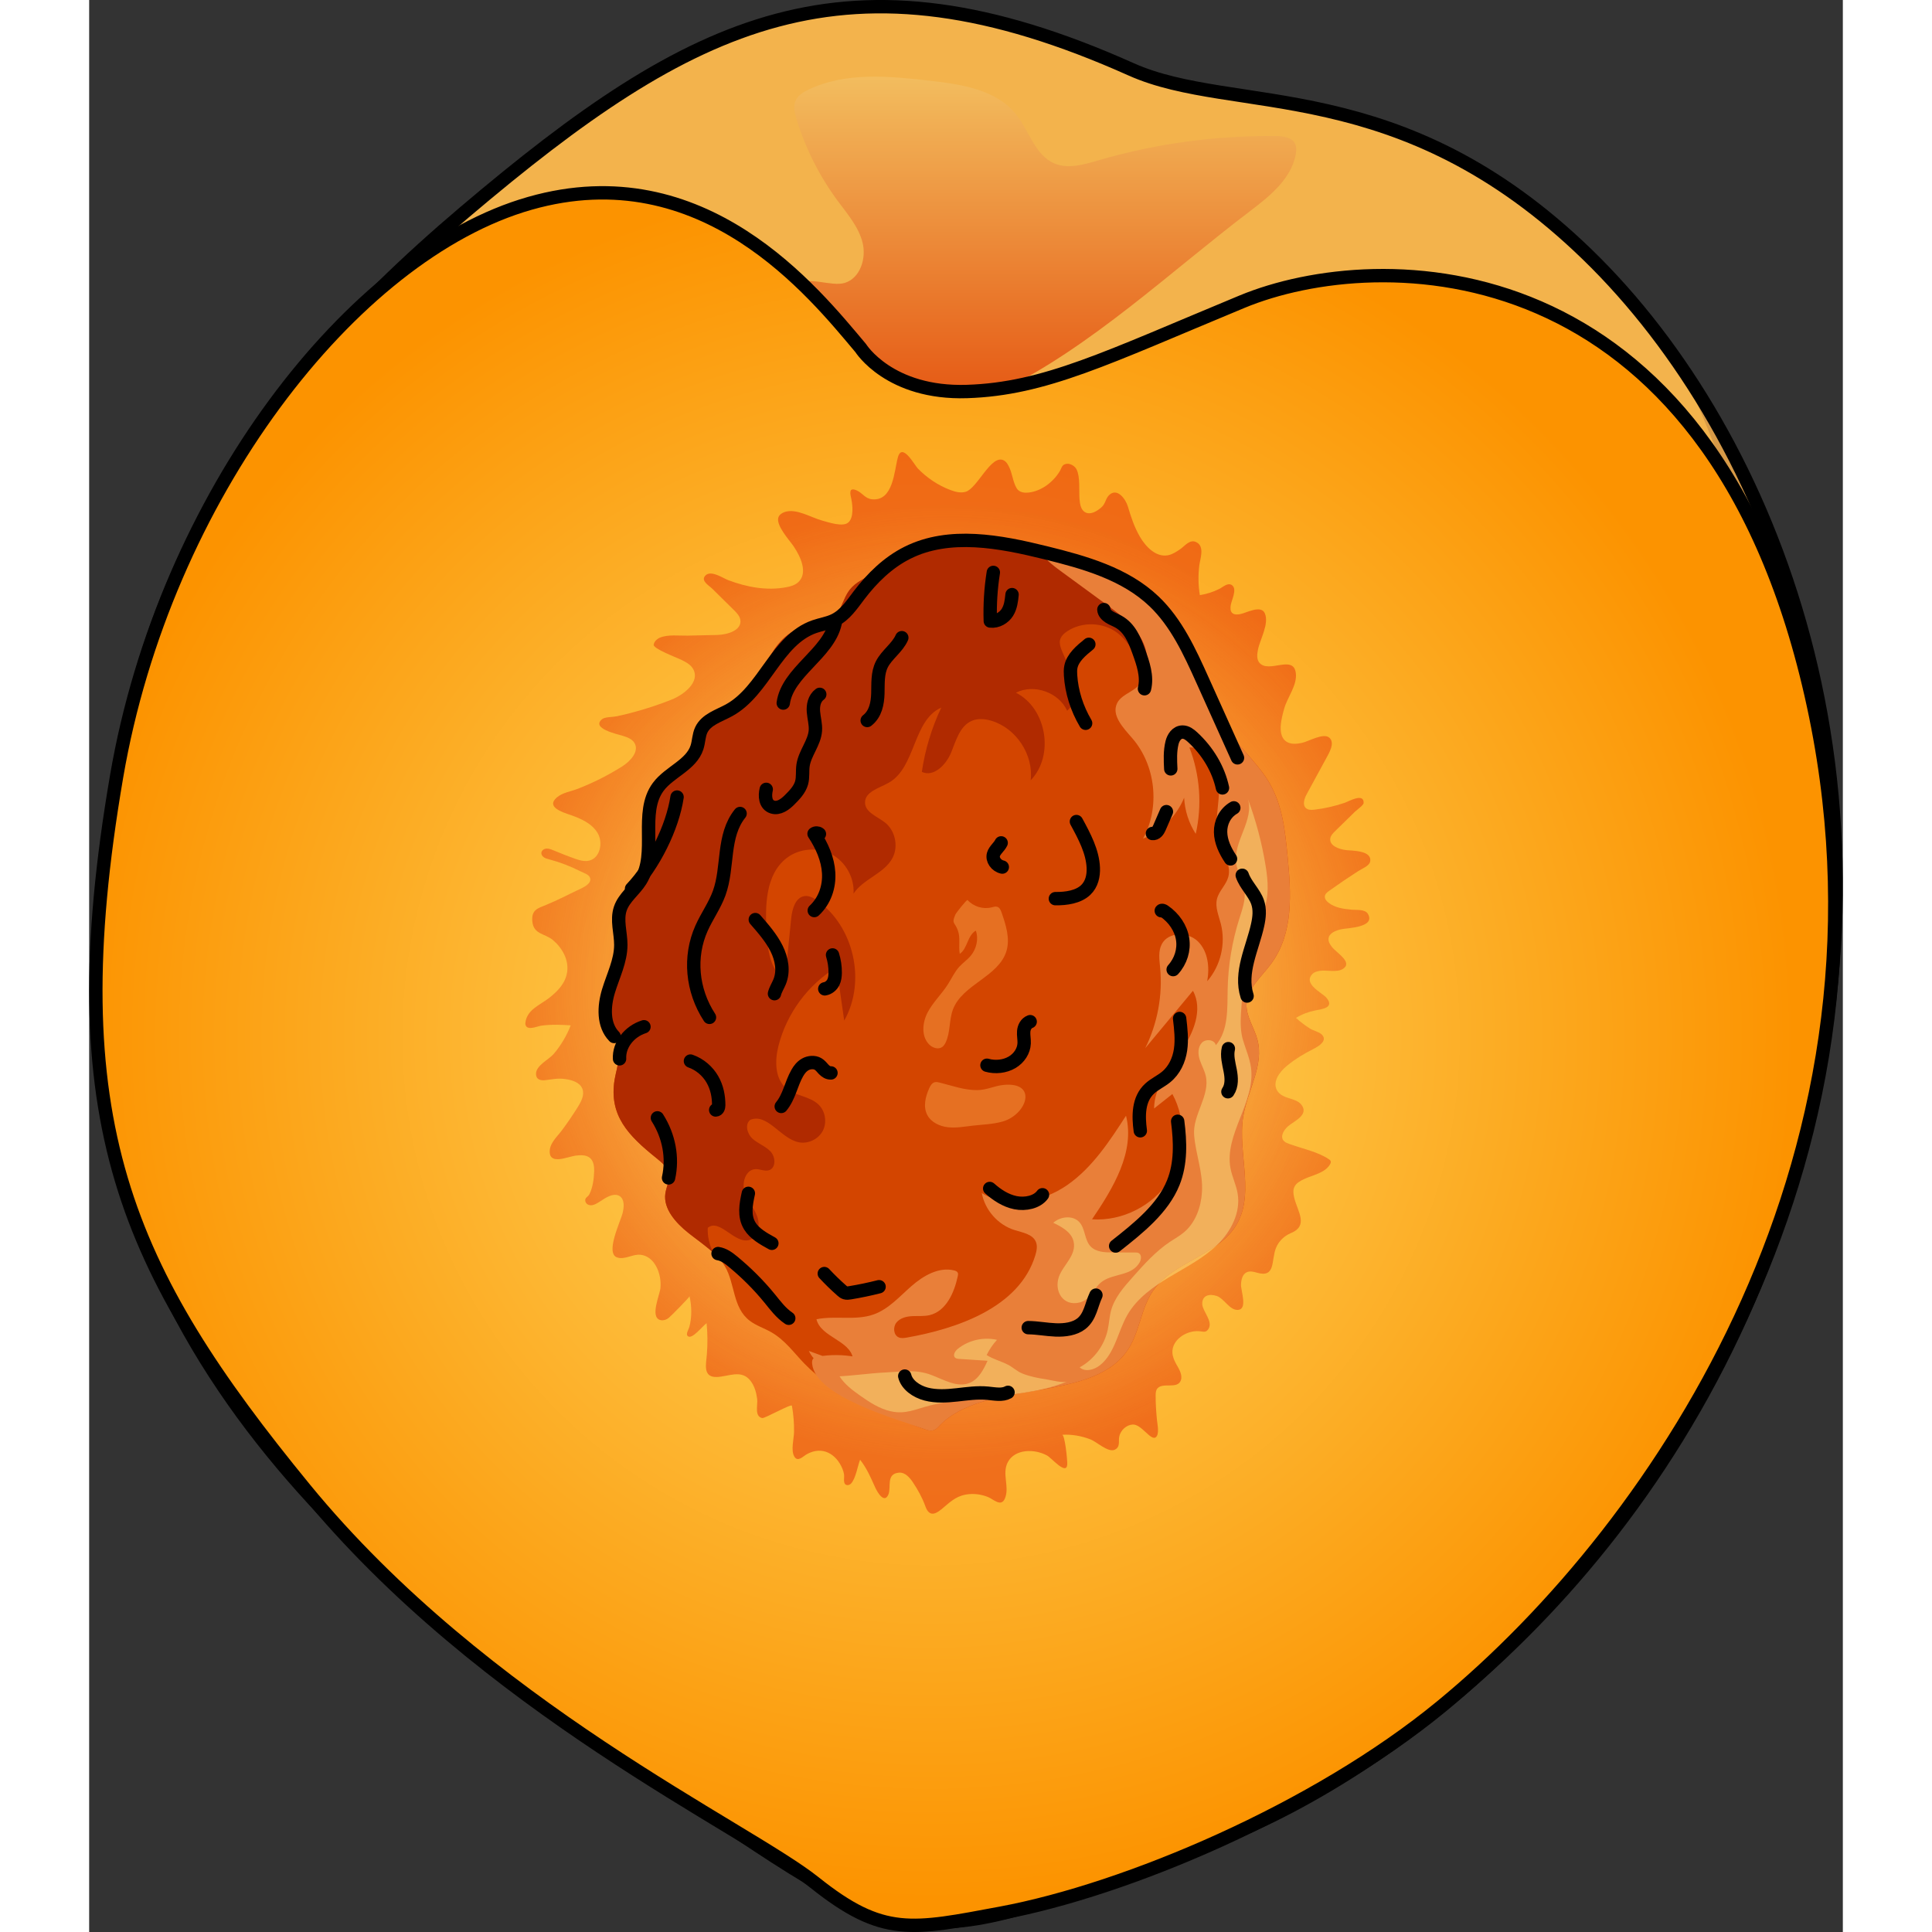 <?xml version="1.0" encoding="utf-8"?>
<!-- Created by: Science Figures, www.sciencefigures.org, Generator: Science Figures Editor -->
<svg version="1.1" id="Layer_1" xmlns="http://www.w3.org/2000/svg" xmlns:xlink="http://www.w3.org/1999/xlink" 
	 width="800px" height="800px" viewBox="0 0 131.159 144.496" enable-background="new 0 0 131.159 144.496"
	 xml:space="preserve">
<rect x="0" y="0" width="131.159" height="144.496" fill="#333333" stroke="none"/>
<g>
	<g>
		<g>
			<path fill="#F3B34C" d="M77.935,5.188c7.746,3.467,20.052,0.21,34.116,13.852s24.041,39.922,15.369,69.085
				s-30.734,44.962-43.507,49.629c-23.364,8.538-21.213,8.955-42.301-5.413c-12.785-8.711-39.947-26.472-40.704-56.047
				s10.041-45.908,27.173-60.427S56.671-4.33,77.935,5.188z"/>
			<linearGradient id="SVGID_1_" gradientUnits="userSpaceOnUse" x1="71.362" y1="3.245" x2="71.362" y2="30.469">
				<stop  offset="0" style="stop-color:#F4C766"/>
				<stop  offset="1" style="stop-color:#E55612"/>
			</linearGradient>
			<path fill="url(#SVGID_1_)" d="M56.501,21.161c1.168-0.348,1.64-1.842,1.341-3.023c-0.299-1.181-1.134-2.138-1.859-3.117
				c-1.366-1.847-2.414-3.929-3.083-6.127c-0.136-0.448-0.254-0.945-0.063-1.372c0.176-0.393,0.574-0.635,0.963-0.82
				c2.793-1.334,6.058-1.011,9.134-0.658c2.331,0.267,4.911,0.666,6.379,2.496c0.993,1.239,1.423,3.073,2.887,3.687
				c1.025,0.43,2.191,0.082,3.258-0.229c4.317-1.262,8.823-1.878,13.321-1.821c0.525,0.007,1.147,0.079,1.396,0.541
				c0.135,0.25,0.118,0.553,0.066,0.832c-0.339,1.818-1.92,3.103-3.394,4.221c-5.958,4.521-11.901,10.173-18.648,13.465
				c-5.856,2.857-10.12,1.246-14.059-3.824c-0.771-0.992-2.589-3.01-1.168-4.126C53.808,20.627,55.501,21.459,56.501,21.161z"/>
			
				<radialGradient id="SVGID_2_" cx="-286.91" cy="1714.733" r="155.06" gradientTransform="matrix(0.972 0.234 -0.234 0.972 759.621 -1587.447)" gradientUnits="userSpaceOnUse">
				<stop  offset="0.36" style="stop-color:#E53412;stop-opacity:0"/>
				<stop  offset="0.995" style="stop-color:#E32804"/>
			</radialGradient>
			<path fill="url(#SVGID_2_)" d="M41.613,132.342c21.088,14.368,18.937,13.951,42.302,5.413
				c12.772-4.667,34.835-20.466,43.506-49.63c3.473-11.679,3.949-22.892,2.376-33.019c-2.674,2.764-4.784,6.073-6.082,9.694
				c-1.22,3.404-2.29,7.629-5.752,8.672c-2.915,0.878-5.907-1.112-8.95-1.201c-4.091-0.12-7.821,3.196-11.874,2.628
				c-5.118-0.716-7.254-6.711-9.308-11.453c-3.017-6.964-9.406-13.671-16.942-12.765c-2.052,0.247-3.996,1.047-6.021,1.46
				c-4.696,0.957-9.797-0.315-13.494-3.366c-3.64-3.003-5.971-7.595-10.18-9.732c-5.852-2.971-12.85-0.129-18.77,2.702
				c-7.056,3.374-15.018,7.928-16.09,15.675c-0.5,3.616,0.664,7.41-0.426,10.894c-0.798,2.546-2.694,4.57-4.15,6.806
				c-0.306,0.469-0.568,0.963-0.835,1.455C1.847,105.98,28.869,123.659,41.613,132.342z"/>
			<path opacity="0.2" fill="#6C3B33" d="M118.869,27.163c0.303,0.507,13.777,27.787,5.911,45.718
				c-15.457,35.235-37.292,37.985-50.142,41.157c-12.85,3.172-19.064,8.37-24.018,6.532c-4.954-1.838-39.148-9.413-49.727-45.394
				c0.006,0.374,0.005,0.741,0.015,1.12c0.757,29.574,27.919,47.336,40.704,56.047c21.088,14.368,18.937,13.951,42.302,5.413
				c12.772-4.667,34.835-20.466,43.507-49.629C134.601,63.98,128.992,41.818,118.869,27.163z"/>
			<path fill="none" stroke="#000000" stroke-linecap="round" stroke-linejoin="round" stroke-miterlimit="10" d="M77.935,5.188
				c7.746,3.467,20.052,0.21,34.116,13.852s24.041,39.922,15.369,69.085s-30.734,44.962-43.507,49.629
				c-23.364,8.538-21.213,8.955-42.301-5.413c-12.785-8.711-39.947-26.472-40.704-56.047s10.041-45.908,27.173-60.427
				S56.671-4.33,77.935,5.188z"/>
		</g>
		
			<radialGradient id="SVGID_3_" cx="-287.671" cy="1782.216" r="64.629" gradientTransform="matrix(0.972 0.234 -0.234 0.972 759.621 -1587.447)" gradientUnits="userSpaceOnUse">
			<stop  offset="0.224" style="stop-color:#FDCC51"/>
			<stop  offset="1" style="stop-color:#FC9300"/>
		</radialGradient>
		<path fill="url(#SVGID_3_)" d="M57.703,26.031c0,0,2.14,3.438,7.954,3.25s10.408-2.504,20.567-6.717s34.875-4.441,42.563,29.412
			s-11.14,62.078-27.658,75.654c-9.422,7.743-23.545,13.706-32.925,15.455c-6.673,1.244-8.828,1.805-13.946-2.284
			s-24.72-13.078-38.133-29.454S-2.354,83.796,2.051,58.08c3.584-20.925,17.615-39.09,30.916-42.875
			C45.962,11.506,54.203,21.875,57.703,26.031z"/>
		<radialGradient id="SVGID_4_" cx="64.218" cy="73.514" r="35.876" gradientUnits="userSpaceOnUse">
			<stop  offset="0.36" style="stop-color:#E53412;stop-opacity:0"/>
			<stop  offset="0.995" style="stop-color:#E32804"/>
		</radialGradient>
		<path opacity="0.5" fill="url(#SVGID_4_)" d="M51.671,38.5c-0.057,0.056-0.101,0.123-0.125,0.201
			c-0.186,0.606,0.827,1.697,1.131,2.142c0.56,0.822,1.089,2.026,0.357,2.699c-0.245,0.225-0.581,0.32-0.907,0.38
			c-1.461,0.271-2.944-0.011-4.319-0.527c-0.408-0.153-1.328-0.801-1.736-0.332c-0.336,0.387,0.272,0.712,0.553,0.989
			c0.531,0.524,1.062,1.048,1.593,1.572c0.215,0.212,0.442,0.446,0.485,0.745c0.112,0.778-0.957,1.103-1.742,1.121
			c-0.745,0.017-1.491,0.034-2.236,0.05c-0.626,0.014-1.433-0.099-2.025,0.147c-0.229,0.095-0.433,0.284-0.479,0.527
			c-0.057,0.3,1.73,0.969,2.04,1.121c0.351,0.172,0.723,0.363,0.915,0.704c0.525,0.932-0.639,1.9-1.634,2.293
			c-0.871,0.344-1.761,0.642-2.663,0.891c-0.469,0.13-0.942,0.246-1.418,0.35c-0.256,0.056-0.876,0.045-1.077,0.199
			c-0.913,0.703,1.147,1.145,1.51,1.257c0.335,0.104,0.699,0.229,0.884,0.527c0.39,0.628-0.289,1.371-0.914,1.766
			c-1.049,0.663-2.163,1.223-3.32,1.673c-0.507,0.197-1.136,0.281-1.562,0.644c-0.847,0.722,0.424,1.11,1.004,1.31
			c0.789,0.272,1.616,0.636,2.042,1.354s0.188,1.862-0.622,2.063c-0.396,0.098-0.807-0.045-1.189-0.186
			c-0.514-0.178-1.015-0.39-1.519-0.593c-0.162-0.065-0.33-0.132-0.504-0.118s-0.353,0.133-0.372,0.306
			c-0.016,0.137,0.072,0.27,0.187,0.347s0.252,0.112,0.385,0.148c0.813,0.216,1.604,0.518,2.354,0.899
			c0.297,0.151,0.745,0.258,0.734,0.627c-0.01,0.322-0.486,0.562-0.728,0.675c-0.854,0.4-1.7,0.853-2.574,1.207
			c-0.637,0.258-1.113,0.372-1.034,1.233c0.091,0.991,0.933,0.886,1.549,1.406c0.682,0.577,1.188,1.465,1.055,2.382
			c-0.122,0.837-0.712,1.443-1.352,1.942c-0.688,0.536-1.626,0.858-1.766,1.81c-0.01,0.07-0.017,0.144,0.005,0.212
			c0.143,0.441,0.878,0.093,1.163,0.052c0.721-0.104,1.491-0.076,2.215-0.027c-0.298,0.778-0.733,1.502-1.271,2.138
			c-0.352,0.415-1.341,0.87-1.324,1.5c0.012,0.446,0.378,0.499,0.716,0.46c0.521-0.061,0.905-0.162,1.475-0.081
			c0.51,0.072,1.091,0.249,1.278,0.729c0.173,0.444-0.076,0.932-0.327,1.336c-0.373,0.6-0.771,1.184-1.191,1.752
			c-0.37,0.5-0.97,0.999-0.926,1.679c0.059,0.917,1.375,0.302,1.931,0.232c0.376-0.048,0.801-0.071,1.086,0.178
			c0.271,0.236,0.317,0.637,0.307,0.996c-0.017,0.559-0.105,1.222-0.363,1.727c-0.079,0.154-0.31,0.237-0.306,0.426
			c0.007,0.294,0.283,0.429,0.551,0.372c0.298-0.063,0.605-0.315,0.863-0.47c0.354-0.213,0.807-0.427,1.156-0.205
			c0.377,0.24,0.338,0.795,0.238,1.231c-0.148,0.647-1.337,3.037-0.422,3.358c0.547,0.192,1.156-0.248,1.719-0.202
			c1.081,0.087,1.624,1.41,1.522,2.49c-0.048,0.508-0.787,2.141-0.039,2.386c0.222,0.073,0.472-0.009,0.656-0.152
			c0.188-0.147,1.572-1.561,1.559-1.619c0.165,0.736,0.184,1.569-0.017,2.302c-0.05,0.181-0.286,0.527-0.116,0.68
			c0.319,0.288,1.125-0.784,1.409-0.968c0.076,0.773,0.082,1.553,0.02,2.328c-0.06,0.743-0.316,1.724,0.735,1.697
			c0.874-0.023,1.839-0.592,2.523,0.278c0.304,0.386,0.438,0.88,0.504,1.358c0.06,0.441-0.228,1.304,0.375,1.435
			c0.198,0.043,2.191-1.102,2.224-0.919c0.117,0.65,0.169,1.312,0.158,1.973c-0.009,0.507-0.253,1.353,0.022,1.826
			c0.253,0.434,0.644-0.007,0.896-0.153c0.393-0.227,0.822-0.343,1.275-0.255c0.533,0.104,0.959,0.482,1.233,0.937
			c0.144,0.238,0.268,0.521,0.313,0.798c0.033,0.201-0.065,0.595,0.089,0.743c0.117,0.113,0.325,0.068,0.436-0.052
			c0.351-0.376,0.492-1.301,0.675-1.782c0.503,0.639,0.797,1.331,1.127,2.065c0.171,0.381,0.69,1.257,0.994,0.526
			c0.224-0.539-0.198-1.536,0.789-1.623c0.439-0.039,0.79,0.348,1.035,0.714c0.374,0.558,0.713,1.17,0.94,1.804
			c0.247,0.691,0.631,0.686,1.187,0.232c0.602-0.492,1.037-0.971,1.852-1.114c0.554-0.097,1.129-0.021,1.648,0.188
			c0.398,0.161,0.976,0.773,1.259,0.111c0.37-0.863-0.243-1.855,0.221-2.725c0.52-0.975,1.965-1.02,2.935-0.492
			c0.33,0.179,1.437,1.502,1.507,0.68c0.024-0.282-0.174-2.244-0.385-2.231c0.731-0.043,1.469,0.086,2.149,0.356
			c0.45,0.179,1.289,0.98,1.778,0.765c0.458-0.201,0.269-0.655,0.353-1.009c0.107-0.451,0.516-0.848,0.995-0.878
			c0.664-0.041,1.359,1.248,1.735,0.949c0.282-0.225,0.121-0.954,0.092-1.235c-0.066-0.625-0.106-1.25-0.105-1.878
			c0.001-0.191,0.011-0.4,0.138-0.543c0.415-0.469,1.519,0.095,1.753-0.617c0.131-0.397-0.15-0.846-0.339-1.176
			c-0.149-0.261-0.275-0.545-0.297-0.845C80.95,100.229,82.031,99.5,83,99.559c0.314,0.019,0.493,0.137,0.689-0.131
			c0.418-0.571-0.409-1.331-0.438-1.878c-0.036-0.676,0.537-0.812,1.096-0.618c0.529,0.184,0.935,1.035,1.524,1.037
			c0.82,0.002,0.254-1.426,0.277-1.911c0.016-0.345,0.102-0.741,0.411-0.897c0.242-0.122,0.532-0.049,0.793,0.027
			c1.413,0.41,1.04-0.961,1.417-1.868c0.209-0.504,0.616-0.891,1.119-1.099c1.311-0.543,0.516-1.582,0.256-2.578
			c-0.075-0.287-0.13-0.604-0.004-0.873c0.13-0.278,0.421-0.439,0.697-0.573c0.637-0.308,1.607-0.46,1.974-1.128
			c0.039-0.071,0.072-0.156,0.042-0.232c-0.02-0.052-0.066-0.089-0.111-0.121c-0.823-0.576-2.068-0.819-3.006-1.169
			c-0.155-0.058-0.319-0.122-0.419-0.254c-0.246-0.322,0.035-0.779,0.337-1.05c0.422-0.379,1.621-0.851,1.004-1.628
			c-0.435-0.548-1.429-0.374-1.823-1.079c-0.349-0.624,0.193-1.368,0.745-1.823c0.618-0.509,1.289-0.91,2-1.27
			c0.453-0.229,1.055-0.635,0.598-1.08c-0.183-0.178-0.653-0.293-0.884-0.442c-0.366-0.236-0.713-0.5-1.036-0.791
			c0.441-0.27,0.931-0.457,1.438-0.558c0.475-0.095,1.483-0.191,0.843-0.947c-0.329-0.389-1.795-1.04-1.034-1.797
			c0.145-0.144,0.359-0.19,0.561-0.22c0.504-0.074,1.269,0.155,1.727-0.158c0.724-0.494-0.52-1.203-0.839-1.619
			c-0.139-0.181-0.277-0.388-0.262-0.616c0.028-0.435,0.55-0.629,0.976-0.72c0.444-0.094,2.555-0.124,1.974-1.142
			c-0.209-0.366-0.863-0.283-1.215-0.316c-0.611-0.058-1.261-0.139-1.754-0.539c-0.144-0.116-0.277-0.281-0.255-0.465
			c0.021-0.181,0.182-0.309,0.33-0.414c0.716-0.511,1.445-1.005,2.185-1.481c0.245-0.157,0.802-0.37,0.87-0.693
			c0.174-0.833-1.301-0.817-1.755-0.861c-0.571-0.055-1.328-0.34-1.219-0.903c0.04-0.204,0.196-0.363,0.344-0.508
			c0.502-0.491,1.003-0.982,1.505-1.473c0.12-0.117,0.635-0.475,0.641-0.645c0.028-0.791-1.138-0.106-1.411-0.014
			c-0.733,0.249-1.491,0.423-2.26,0.514c-0.217,0.026-0.461,0.037-0.63-0.102c-0.3-0.247-0.136-0.728,0.049-1.069
			c0.487-0.896,0.975-1.791,1.462-2.687c0.212-0.39,0.654-1.123,0.237-1.514c-0.439-0.412-1.579,0.282-2.069,0.38
			c-0.352,0.07-0.732,0.116-1.055-0.04c-0.867-0.418-0.45-1.863-0.258-2.545c0.237-0.841,0.986-1.739,0.861-2.654
			c-0.188-1.372-1.993,0.042-2.704-0.736c-0.235-0.257-0.195-0.656-0.126-0.998c0.158-0.783,0.849-1.932,0.516-2.717
			c-0.28-0.658-1.384-0.031-1.84,0.056c-0.214,0.041-0.468,0.058-0.617-0.101c-0.13-0.139-0.122-0.354-0.098-0.543
			c0.049-0.382,0.506-1.209,0.106-1.512c-0.312-0.236-0.684,0.136-0.948,0.268c-0.459,0.23-0.958,0.389-1.464,0.471
			c-0.121-0.735-0.133-1.487-0.041-2.225c0.064-0.513,0.418-1.415-0.219-1.736c-0.497-0.25-0.86,0.286-1.222,0.531
			c-0.281,0.19-0.572,0.383-0.905,0.446c-0.874,0.166-1.639-0.605-2.089-1.372c-0.426-0.727-0.671-1.485-0.911-2.286
			c-0.159-0.529-0.787-1.428-1.398-0.842c-0.283,0.271-0.254,0.642-0.592,0.93c-0.308,0.263-0.799,0.583-1.208,0.35
			c-0.319-0.182-0.385-0.606-0.415-0.973c-0.052-0.634,0.066-1.651-0.222-2.231c-0.117-0.236-0.449-0.443-0.719-0.416
			c-0.398,0.041-0.372,0.289-0.548,0.575c-0.492,0.803-1.368,1.47-2.316,1.576c-0.28,0.031-0.593,0.004-0.794-0.195
			c-0.319-0.315-0.429-1.183-0.615-1.603c-0.107-0.241-0.23-0.5-0.467-0.616c-0.932-0.456-1.954,2.096-2.836,2.358
			c-0.371,0.11-0.771,0.005-1.134-0.131c-0.923-0.347-1.76-0.91-2.446-1.617c-0.248-0.256-1.175-1.99-1.492-0.817
			c-0.275,1.02-0.342,3.267-1.915,3.126c-0.53-0.047-0.716-0.463-1.15-0.66c-0.67-0.304-0.478,0.317-0.409,0.657
			c0.095,0.475,0.181,1.341-0.21,1.72c-0.404,0.391-1.518-0.006-1.957-0.122c-0.856-0.227-1.937-0.936-2.816-0.646
			C51.897,38.34,51.766,38.406,51.671,38.5z"/>
		<path fill="none" stroke="#000000" stroke-linecap="round" stroke-linejoin="round" stroke-miterlimit="10" d="M57.703,26.031
			c0,0,2.14,3.438,7.954,3.25s10.408-2.504,20.567-6.717s34.875-4.441,42.563,29.412s-11.14,62.078-27.658,75.654
			c-9.422,7.743-23.545,13.706-32.925,15.455c-6.673,1.244-8.828,1.805-13.946-2.284s-24.72-13.078-38.133-29.454
			S-2.354,83.796,2.051,58.08c3.584-20.925,17.615-39.09,30.916-42.875C45.962,11.506,54.203,21.875,57.703,26.031z"/>
		<g>
			<path fill="#D34500" d="M58.658,42.928c-0.651,0.305-1.325,0.627-1.748,1.149c-0.627,0.776-0.669,1.944-1.618,2.421
				c-0.51,0.256-1.148,0.229-1.723,0.356c-1.349,0.298-2.215,1.399-2.787,2.488c-0.572,1.089-1,2.28-1.972,3.128
				c-1.174,1.023-3.136,1.579-3.435,3.006c-0.079,0.379-0.026,0.792-0.236,1.129c-0.149,0.239-0.41,0.406-0.652,0.579
				c-1.538,1.101-2.53,2.745-2.703,4.479c-0.131,1.314,0.175,2.717-0.458,3.907c-0.37,0.696-1.029,1.243-1.462,1.91
				c-0.54,0.831-0.707,1.844-0.459,2.789c0.134,0.513,0.386,1.012,0.397,1.535c0.021,1.021-0.869,1.873-1.073,2.874
				c-0.297,1.46,0.901,2.901,0.867,4.388c-0.013,0.572-0.209,1.125-0.3,1.69c-0.429,2.665,1.007,4.158,3.126,5.858
				c0.387,0.311,0.795,0.65,0.911,1.091c0.137,0.522-0.169,1.037-0.242,1.564c-0.156,1.122,0.751,2.17,1.733,2.949
				c0.982,0.779,2.127,1.471,2.726,2.495c0.774,1.323,0.566,3.085,1.858,4.07c0.468,0.357,1.069,0.55,1.591,0.845
				c1.038,0.588,1.703,1.541,2.499,2.363c2.276,2.351,5.652,3.651,8.9,4.87c0.244,0.092,0.519,0.184,0.763,0.105
				c0.179-0.058,0.301-0.196,0.422-0.323c3.328-3.49,11.176-1.698,13.98-5.519c1.061-1.447,1.05-3.357,2.148-4.783
				c1.436-1.866,4.433-2.484,5.844-4.364c1.799-2.397,0.292-5.645,0.761-8.495c0.318-1.933,1.57-3.804,1.059-5.725
				c-0.237-0.892-0.849-1.733-0.815-2.641c0.044-1.165,1.112-2.053,1.831-3.025c1.713-2.314,1.504-5.307,1.236-8.081
				c-0.179-1.858-0.376-3.771-1.353-5.453c-1.024-1.761-2.832-3.138-3.77-4.932c-0.743-1.421-0.889-3.009-1.529-4.464
				c-1.045-2.376-3.352-4.237-5.93-5.487c-2.689-1.304-6.105-2.443-9.132-2.924C64.603,40.226,61.424,41.633,58.658,42.928z"/>
			<path fill="#B02A00" d="M81.885,51.459c0.671-0.223,1.091-0.804,1.39-1.469c-0.092-0.278-0.182-0.557-0.301-0.829
				c-1.045-2.376-3.351-4.237-5.929-5.487c-2.689-1.304-6.105-2.443-9.133-2.924c-3.309-0.525-6.488,0.882-9.254,2.177
				c-0.651,0.305-1.325,0.627-1.748,1.15c-0.627,0.776-0.669,1.944-1.618,2.421c-0.51,0.257-1.148,0.23-1.723,0.356
				c-1.349,0.298-2.215,1.399-2.787,2.488c-0.572,1.089-1,2.28-1.972,3.128c-1.173,1.023-3.136,1.579-3.435,3.006
				c-0.08,0.379-0.026,0.792-0.236,1.129c-0.148,0.239-0.41,0.406-0.651,0.579c-1.538,1.101-2.53,2.745-2.703,4.48
				c-0.13,1.314,0.176,2.717-0.458,3.907c-0.37,0.696-1.029,1.243-1.462,1.91c-0.54,0.831-0.707,1.844-0.459,2.789
				c0.135,0.513,0.386,1.012,0.397,1.535c0.021,1.021-0.87,1.873-1.073,2.874c-0.297,1.46,0.901,2.9,0.867,4.388
				c-0.013,0.573-0.209,1.125-0.3,1.69c-0.429,2.665,1.007,4.158,3.126,5.858c0.388,0.311,0.795,0.65,0.911,1.091
				c0.138,0.522-0.169,1.037-0.242,1.564c-0.156,1.122,0.751,2.17,1.733,2.949c0.615,0.488,1.282,0.951,1.851,1.474
				c-0.286-0.579-0.444-1.221-0.41-1.866c0.897-0.722,2,1.225,3.108,0.913c0.676-0.191,0.831-1.122,0.583-1.78
				s-0.751-1.203-0.95-1.877c-0.2-0.674,0.111-1.601,0.812-1.642c0.35-0.02,0.706,0.19,1.037,0.077
				c0.522-0.176,0.487-0.981,0.114-1.386c-0.374-0.405-0.931-0.59-1.344-0.955c-0.413-0.365-0.616-1.104-0.171-1.429
				c1.284-0.499,2.249,1.39,3.596,1.679c0.702,0.151,1.482-0.214,1.816-0.849c0.334-0.635,0.193-1.485-0.329-1.978
				c-0.653-0.617-1.7-0.626-2.391-1.199c-0.877-0.727-0.872-2.074-0.594-3.178c0.611-2.424,2.208-4.585,4.346-5.88
				c0.191,1.33,0.381,2.659,0.572,3.989c1.658-2.928,0.731-7.045-2.02-8.981c-0.27-0.19-0.579-0.366-0.907-0.336
				c-0.718,0.065-0.969,0.972-1.041,1.69c-0.153,1.528-0.306,3.056-0.459,4.585c-1.097-0.699-1.289-2.194-1.372-3.493
				c-0.127-2.019-0.108-4.384,1.492-5.621c0.94-0.727,2.31-0.844,3.359-0.287c1.049,0.557,1.721,1.757,1.646,2.942
				c0.735-1.11,2.304-1.492,2.919-2.673c0.452-0.869,0.197-2.043-0.574-2.647c-0.574-0.449-1.47-0.749-1.486-1.478
				c-0.017-0.821,1.06-1.088,1.775-1.493c2.038-1.154,1.785-4.67,3.926-5.618c-0.718,1.519-1.209,3.145-1.453,4.807
				c0.887,0.415,1.816-0.531,2.187-1.437c0.372-0.906,0.658-2.008,1.561-2.386c0.465-0.195,1-0.14,1.482,0.008
				c1.837,0.562,3.13,2.535,2.911,4.443c1.792-1.848,1.195-5.39-1.103-6.549c1.35-0.685,3.209-0.029,3.831,1.351
				c0.614-0.543,0.708-1.486,0.51-2.282c-0.198-0.796-0.632-1.51-0.929-2.274c-0.089-0.229-0.167-0.477-0.117-0.718
				c0.062-0.296,0.305-0.519,0.558-0.684c1.109-0.725,2.673-0.671,3.729,0.13c0.918,0.696,1.393,1.813,2.073,2.744
				C79.649,51.008,80.792,51.822,81.885,51.459z"/>
			<path fill="#E97F39" d="M57.338,101.489c-0.934-0.18-1.9-0.189-2.837-0.026c-0.131,0.023-0.273,0.055-0.357,0.159
				c-0.082,0.101-0.085,0.244-0.072,0.373c0.243,2.497,6.408,4.147,8.326,4.867c0.243,0.092,0.519,0.185,0.763,0.106
				c0.179-0.058,0.301-0.196,0.422-0.323c3.328-3.49,11.176-1.698,13.98-5.519c1.062-1.447,1.05-3.357,2.148-4.783
				c1.436-1.865,4.434-2.484,5.844-4.364c1.799-2.397,0.292-5.645,0.761-8.495c0.318-1.933,1.569-3.804,1.059-5.725
				c-0.237-0.892-0.849-1.733-0.815-2.641c0.044-1.165,1.112-2.053,1.831-3.025c1.713-2.314,1.504-5.307,1.236-8.081
				c-0.179-1.859-0.376-3.771-1.353-5.453c-1.023-1.761-2.833-3.138-3.77-4.932c-0.743-1.421-0.889-3.009-1.529-4.464
				c-1.045-2.376-3.352-4.237-5.929-5.487c-1.695-0.822-3.68-1.556-5.673-2.123c0.327,0.443,0.791,0.792,1.242,1.122
				c1.136,0.832,2.272,1.663,3.408,2.495c1.042,0.763,2.12,1.566,2.721,2.71c0.6,1.144,0.563,2.734-0.435,3.553
				c-0.478,0.392-1.148,0.6-1.425,1.153c-0.455,0.91,0.463,1.857,1.13,2.625c1.758,2.022,2.096,5.158,0.809,7.508
				c1.374-0.558,2.507-1.684,3.072-3.055c0.047,0.955,0.349,1.897,0.868,2.701c0.483-2.138,0.316-4.418-0.475-6.461
				c1.37-0.068,2.21,1.556,2.225,2.928c0.015,1.372-0.417,2.781-0.011,4.091c0.278,0.894,0.94,1.763,0.695,2.666
				c-0.162,0.597-0.697,1.042-0.846,1.643c-0.153,0.618,0.132,1.246,0.289,1.863c0.38,1.481-0.014,3.138-1.019,4.291
				c0.188-1.039,0.063-2.22-0.684-2.966c-0.747-0.746-2.226-0.742-2.715,0.193c-0.276,0.528-0.179,1.163-0.123,1.756
				c0.197,2.061-0.195,4.175-1.117,6.029c1.191-1.432,2.381-2.865,3.571-4.297c0.773,1.414,0.034,3.17-0.87,4.505
				s-2.024,2.687-2.036,4.298c0.456-0.361,0.913-0.722,1.369-1.083c1.078,1.987,0.983,4.558-0.237,6.461
				c-1.221,1.903-3.517,3.061-5.773,2.911c1.574-2.322,3.223-5.027,2.542-7.749c-1.233,1.91-2.513,3.869-4.375,5.172
				c-1.863,1.304-4.474,1.807-6.411,0.618c0.234,1.269,1.209,2.372,2.44,2.76c0.605,0.191,1.362,0.301,1.605,0.887
				c0.129,0.312,0.058,0.669-0.039,0.993c-1.194,3.964-5.964,5.516-9.604,6.163c-0.203,0.036-0.419,0.068-0.609-0.011
				c-0.402-0.168-0.451-0.774-0.177-1.113c0.274-0.339,0.74-0.455,1.175-0.478c0.435-0.023,0.878,0.025,1.303-0.075
				c1.235-0.291,1.846-1.675,2.11-2.916c0.018-0.085,0.035-0.178-0.002-0.257c-0.047-0.1-0.164-0.144-0.272-0.171
				c-1.148-0.282-2.309,0.398-3.199,1.178c-0.889,0.78-1.705,1.715-2.818,2.112c-1.354,0.483-2.871,0.071-4.279,0.362
				c0.318,1.341,2.513,1.574,2.732,2.935c0.017,0.106,0.018,0.222-0.039,0.313c-0.132,0.208-0.446,0.149-0.678,0.064
				c-0.862-0.314-1.723-0.629-2.585-0.943c0.361,0.767,1.148,1.315,1.993,1.389c-0.386,0.011-1.117-0.775-1.503-0.763
				c-0.3,0.442,0.221,0.98,0.691,1.235c0.853,0.463,1.755,0.836,2.686,1.109"/>
			<path opacity="0.4" fill="#FFFA90" d="M58.637,102.713c0.326-0.029,0.652-0.053,0.977-0.068c1.184-0.056,2.197-0.248,3.356,0.184
				c0.95,0.355,1.962,0.987,2.897,0.594c0.666-0.281,1.024-0.993,1.326-1.649c-0.707-0.047-1.415-0.094-2.122-0.141
				c-0.107-0.007-0.224-0.018-0.304-0.09c-0.196-0.175-0.007-0.496,0.197-0.66c0.809-0.651,1.922-0.907,2.934-0.674
				c-0.312,0.338-0.573,0.722-0.773,1.136c0.488,0.311,1.051,0.452,1.564,0.709c0.422,0.211,0.702,0.52,1.148,0.69
				c0.558,0.213,1.15,0.333,1.739,0.418c0.373,0.054,1.24,0.3,1.587,0.159c-2.174,0.88-4.542,1.012-6.848,1.254
				c-1.159,0.121-2.32,0.267-3.452,0.549c-1.055,0.263-1.796,0.681-2.924,0.424c-0.846-0.193-1.59-0.682-2.298-1.184
				c-0.571-0.404-1.144-0.836-1.519-1.426C56.964,102.888,57.801,102.787,58.637,102.713z"/>
			<path opacity="0.4" fill="#FFFA90" d="M73.624,92.844c-0.162-0.693-0.877-1.085-1.519-1.392c0.541-0.477,1.464-0.581,1.951-0.049
				c0.452,0.495,0.377,1.317,0.833,1.808c0.398,0.429,1.055,0.46,1.641,0.461c0.565,0.001,1.131,0.002,1.696,0.003
				c0.087,0,0.177,0.001,0.255,0.038c0.242,0.114,0.217,0.476,0.082,0.707c-0.582,1.001-1.886,0.818-2.745,1.387
				c-0.691,0.458-0.881,1.392-1.738,1.606c-1.258,0.313-1.921-0.861-1.553-1.918C72.836,94.611,73.867,93.88,73.624,92.844z"/>
			<path opacity="0.4" fill="#FFFA90" d="M82.641,84.879c-0.115-1.517,1.211-2.938,0.869-4.42c-0.098-0.426-0.329-0.809-0.458-1.226
				c-0.129-0.417-0.136-0.92,0.162-1.239c0.299-0.319,0.959-0.247,1.05,0.18c0.946-1.104,0.857-2.72,0.885-4.173
				c0.035-1.787,0.328-3.568,0.867-5.272c0.227-0.716,0.5-1.455,0.388-2.197c-0.102-0.671-0.51-1.265-0.614-1.935
				c-0.256-1.656,1.383-3.268,0.865-4.861c0.606,1.617,1.052,3.294,1.33,4.998c0.185,1.136,0.288,2.345-0.171,3.4
				c-0.241,0.554-0.624,1.033-0.904,1.568c-0.672,1.281-0.694,2.751-0.666,4.163c0.025,1.278-0.313,2.677,0.046,3.904
				c0.204,0.696,0.509,1.368,0.605,2.088c0.345,2.577-2.027,4.991-1.53,7.542c0.124,0.636,0.423,1.228,0.531,1.867
				c0.24,1.413-0.499,2.842-1.529,3.839c-1.029,0.998-2.327,1.66-3.557,2.397c-1.23,0.737-2.448,1.601-3.162,2.843
				c-0.718,1.249-0.921,2.856-2.044,3.758c-0.434,0.349-1.111,0.535-1.524,0.162c1.061-0.578,1.849-1.633,2.101-2.814
				c0.102-0.477,0.121-0.97,0.249-1.441c0.258-0.948,0.93-1.719,1.582-2.453c0.869-0.98,1.752-1.971,2.843-2.695
				c0.348-0.231,0.717-0.434,1.035-0.704c0.858-0.727,1.268-1.876,1.337-2.998C83.319,87.669,82.751,86.328,82.641,84.879z"/>
			<path fill="none" stroke="#000000" stroke-linecap="round" stroke-linejoin="round" stroke-miterlimit="10" d="M76.772,93.19
				c1.739-1.368,3.539-2.815,4.312-4.741c0.582-1.45,0.524-3.045,0.326-4.588"/>
			<path fill="none" stroke="#000000" stroke-linecap="round" stroke-linejoin="round" stroke-miterlimit="10" d="M86.602,74.494
				c-0.567-1.763,0.401-3.548,0.791-5.324c0.123-0.562,0.187-1.153-0.009-1.706c-0.252-0.711-0.905-1.288-1.144-2.002"/>
			<path fill="none" stroke="#000000" stroke-linecap="round" stroke-linejoin="round" stroke-miterlimit="10" d="M84.762,58.928
				c-0.305-1.41-1.096-2.75-2.247-3.804c-0.201-0.184-0.445-0.372-0.734-0.373c-0.444-0.001-0.7,0.422-0.792,0.794
				c-0.158,0.639-0.127,1.304-0.095,1.96"/>
			<path fill="none" stroke="#000000" stroke-linecap="round" stroke-linejoin="round" stroke-miterlimit="10" d="M55.792,46.609
				c-0.505,2.284-3.562,3.661-3.88,5.974"/>
			<path fill="none" stroke="#000000" stroke-linecap="round" stroke-linejoin="round" stroke-miterlimit="10" d="M58.19,53.886
				c0.629-0.488,0.776-1.287,0.798-2.025c0.021-0.738-0.04-1.508,0.299-2.178c0.369-0.728,1.168-1.245,1.492-1.99"/>
			<path fill="none" stroke="#000000" stroke-linecap="round" stroke-linejoin="round" stroke-miterlimit="10" d="M67.624,42.811
				c-0.191,1.201-0.267,2.418-0.227,3.635c0.529,0.064,1.03-0.251,1.279-0.65c0.249-0.399,0.301-0.869,0.348-1.324"/>
			<path fill="none" stroke="#000000" stroke-linecap="round" stroke-linejoin="round" stroke-miterlimit="10" d="M50.639,59.036
				c-0.118,0.489-0.085,1.148,0.467,1.322c0.476,0.15,0.937-0.197,1.262-0.519c0.386-0.381,0.773-0.788,0.913-1.283
				c0.121-0.427,0.046-0.881,0.112-1.319c0.134-0.902,0.852-1.678,0.921-2.588c0.036-0.472-0.108-0.944-0.145-1.418
				c-0.037-0.474,0.061-0.995,0.473-1.3"/>
			<path fill="none" stroke="#000000" stroke-linecap="round" stroke-linejoin="round" stroke-miterlimit="10" d="M40.566,66.466
				c1.663-1.762,3.063-4.581,3.404-6.854"/>
			<path fill="none" stroke="#000000" stroke-linecap="round" stroke-linejoin="round" stroke-miterlimit="10" d="M48.683,60.843
				c-1.348,1.677-0.854,4-1.563,5.956c-0.331,0.914-0.923,1.736-1.322,2.629c-0.949,2.124-0.724,4.636,0.596,6.662"/>
			<path fill="none" stroke="#000000" stroke-linecap="round" stroke-linejoin="round" stroke-miterlimit="10" d="M54.616,62.374
				c-0.104-0.093-0.292-0.1-0.4-0.015c0.595,0.9,1.03,1.896,1.091,2.92c0.061,1.024-0.28,2.079-1.076,2.822"/>
			<path fill="none" stroke="#000000" stroke-linecap="round" stroke-linejoin="round" stroke-miterlimit="10" d="M51.761,82.752
				c0.605-0.734,0.736-1.686,1.198-2.496c0.145-0.254,0.331-0.501,0.608-0.654c0.277-0.153,0.661-0.19,0.941-0.03
				c0.18,0.103,0.294,0.269,0.432,0.412s0.329,0.275,0.541,0.261"/>
			<path fill="none" stroke="#000000" stroke-linecap="round" stroke-linejoin="round" stroke-miterlimit="10" d="M51.255,74.318
				c0.078-0.312,0.266-0.592,0.387-0.892c0.322-0.793,0.163-1.694-0.227-2.481c-0.39-0.787-0.995-1.482-1.594-2.168"/>
			<path fill="none" stroke="#000000" stroke-linecap="round" stroke-linejoin="round" stroke-miterlimit="10" d="M55.598,71.421
				c0.135,0.434,0.202,0.883,0.198,1.329c-0.002,0.252-0.029,0.509-0.148,0.736c-0.119,0.227-0.345,0.423-0.631,0.471"/>
			<path fill="none" stroke="#000000" stroke-linecap="round" stroke-linejoin="round" stroke-miterlimit="10" d="M44.97,79.358
				c0.72,0.251,1.296,0.77,1.642,1.37s0.475,1.275,0.472,1.938c-0.001,0.149-0.053,0.34-0.225,0.35"/>
			<path fill="none" stroke="#000000" stroke-linecap="round" stroke-linejoin="round" stroke-miterlimit="10" d="M43.333,88.097
				c0.336-1.506,0.036-3.125-0.834-4.492"/>
			<path fill="none" stroke="#000000" stroke-linecap="round" stroke-linejoin="round" stroke-miterlimit="10" d="M39.669,79.19
				c-0.058-1.033,0.711-2.042,1.825-2.398"/>
			<path fill="none" stroke="#000000" stroke-linecap="round" stroke-linejoin="round" stroke-miterlimit="10" d="M67.147,79.67
				c0.628,0.18,1.343,0.097,1.879-0.219c0.535-0.315,0.879-0.856,0.903-1.42c0.013-0.297-0.058-0.595-0.034-0.891
				c0.024-0.296,0.172-0.61,0.484-0.729"/>
			<path fill="none" stroke="#000000" stroke-linecap="round" stroke-linejoin="round" stroke-miterlimit="10" d="M81.556,76.173
				c0.091,0.777,0.183,1.563,0.07,2.333c-0.113,0.77-0.45,1.536-1.102,2.061c-0.377,0.304-0.846,0.518-1.2,0.842
				c-0.876,0.801-0.856,2.053-0.708,3.163"/>
			<path fill="none" stroke="#000000" stroke-linecap="round" stroke-linejoin="round" stroke-miterlimit="10" d="M85.169,81.653
				c0.316-0.467,0.271-1.055,0.167-1.596c-0.105-0.541-0.26-1.095-0.135-1.628"/>
			<path fill="none" stroke="#000000" stroke-linecap="round" stroke-linejoin="round" stroke-miterlimit="10" d="M80.185,68.114
				c0.044-0.054,0.143-0.017,0.205,0.025c0.752,0.512,1.263,1.282,1.39,2.092c0.126,0.81-0.134,1.651-0.707,2.286"/>
			<path fill="none" stroke="#000000" stroke-linecap="round" stroke-linejoin="round" stroke-miterlimit="10" d="M85.609,60.42
				c-0.67,0.386-1.002,1.111-0.989,1.814c0.013,0.703,0.331,1.386,0.744,2.002"/>
			<path fill="none" stroke="#000000" stroke-linecap="round" stroke-linejoin="round" stroke-miterlimit="10" d="M78.928,51.512
				c0.232-0.928-0.104-1.896-0.437-2.814c-0.301-0.832-0.663-1.735-1.519-2.209c-0.221-0.122-0.466-0.21-0.677-0.344
				s-0.394-0.331-0.403-0.554"/>
			<path fill="none" stroke="#000000" stroke-linecap="round" stroke-linejoin="round" stroke-miterlimit="10" d="M71.3,89.356
				c-0.399,0.552-1.271,0.744-2.02,0.593c-0.749-0.152-1.388-0.584-1.928-1.062"/>
			<path fill="none" stroke="#000000" stroke-linecap="round" stroke-linejoin="round" stroke-miterlimit="10" d="M73.838,61.445
				c0.6,1.105,1.212,2.248,1.262,3.456c0.025,0.599-0.11,1.233-0.574,1.669c-0.549,0.516-1.438,0.651-2.262,0.641"/>
			<path fill="none" stroke="#000000" stroke-linecap="round" stroke-linejoin="round" stroke-miterlimit="10" d="M68.209,63.039
				c-0.149,0.307-0.479,0.537-0.575,0.86c-0.116,0.391,0.201,0.847,0.66,0.95"/>
			<path fill="none" stroke="#000000" stroke-linecap="round" stroke-linejoin="round" stroke-miterlimit="10" d="M80.569,60.703
				c-0.175,0.403-0.349,0.806-0.524,1.209c-0.091,0.211-0.261,0.464-0.523,0.426"/>
			<path fill="none" stroke="#000000" stroke-linecap="round" stroke-linejoin="round" stroke-miterlimit="10" d="M74.768,48.189
				c-0.588,0.475-1.206,0.998-1.345,1.688c-0.042,0.209-0.037,0.425-0.023,0.638c0.081,1.236,0.468,2.464,1.126,3.579"/>
			<path fill="none" stroke="#000000" stroke-linecap="round" stroke-linejoin="round" stroke-miterlimit="10" d="M54.981,95.251
				c0.412,0.442,0.848,0.867,1.308,1.272c0.075,0.067,0.155,0.135,0.256,0.166c0.118,0.037,0.246,0.018,0.367-0.002
				c0.731-0.12,1.454-0.271,2.166-0.452"/>
			<path fill="none" stroke="#000000" stroke-linecap="round" stroke-linejoin="round" stroke-miterlimit="10" d="M68.722,104.134
				c-0.431,0.24-1.003,0.114-1.521,0.065c-0.77-0.074-1.539,0.041-2.303,0.125s-1.556,0.135-2.301-0.061
				c-0.745-0.196-1.437-0.69-1.599-1.345"/>
			<path fill="none" stroke="#000000" stroke-linecap="round" stroke-linejoin="round" stroke-miterlimit="10" d="M75.298,96.863
				c-0.348,0.729-0.418,1.611-1.094,2.14c-0.501,0.392-1.232,0.491-1.917,0.464c-0.686-0.027-1.366-0.163-2.052-0.171"/>
			<path fill="none" stroke="#000000" stroke-linecap="round" stroke-linejoin="round" stroke-miterlimit="10" d="M47.035,93.756
				c0.431,0.067,0.785,0.333,1.104,0.595c1.026,0.844,1.955,1.776,2.769,2.776c0.425,0.523,0.83,1.075,1.415,1.467"/>
			<path fill="none" stroke="#000000" stroke-linecap="round" stroke-linejoin="round" stroke-miterlimit="10" d="M51.06,92.988
				c-0.632-0.347-1.292-0.72-1.645-1.289c-0.462-0.743-0.293-1.634-0.113-2.448"/>
		</g>
		<path fill="#E67022" d="M65.697,67.314c0.442,0.491,1.164,0.71,1.804,0.548c0.14-0.035,0.288-0.088,0.425-0.04
			c0.176,0.061,0.258,0.259,0.318,0.435c0.321,0.928,0.644,1.933,0.361,2.873c-0.58,1.926-3.298,2.489-4.003,4.373
			c-0.296,0.792-0.18,1.704-0.545,2.466c-0.062,0.129-0.14,0.255-0.256,0.338c-0.298,0.213-0.732,0.063-0.986-0.199
			c-0.595-0.613-0.5-1.638-0.102-2.394s1.038-1.356,1.5-2.076c0.287-0.447,0.507-0.942,0.865-1.335
			c0.27-0.296,0.611-0.524,0.866-0.834c0.414-0.502,0.596-1.255,0.368-1.867c-0.642,0.384-0.608,1.331-1.198,1.737
			c-0.11-0.568,0.066-1.178-0.141-1.748c-0.24-0.661-0.491-0.474-0.19-1.188C64.838,68.272,65.643,67.255,65.697,67.314z"/>
		<path fill="#E67022" d="M63.608,80.967c-0.123-0.03-0.252-0.059-0.374-0.026c-0.204,0.056-0.322,0.265-0.409,0.458
			c-0.28,0.625-0.46,1.37-0.147,1.979c0.287,0.56,0.928,0.86,1.553,0.93c0.625,0.07,1.253-0.051,1.878-0.122
			c0.742-0.084,1.498-0.101,2.216-0.308c1.824-0.525,2.639-2.981,0.077-2.738c-0.678,0.064-1.267,0.382-1.968,0.39
			C65.465,81.544,64.537,81.198,63.608,80.967z"/>
	</g>
	<path fill="none" stroke="#000000" stroke-linecap="round" stroke-linejoin="round" stroke-miterlimit="10" d="M39.264,77.52
		c-0.837-0.857-0.772-2.247-0.425-3.394c0.346-1.146,0.921-2.257,0.923-3.454c0.002-0.914-0.331-1.855-0.036-2.72
		c0.278-0.816,1.048-1.355,1.507-2.085c1.289-2.052-0.115-5.074,1.33-7.019c0.834-1.122,2.47-1.623,2.898-2.955
		c0.137-0.426,0.128-0.896,0.319-1.301c0.37-0.784,1.32-1.055,2.08-1.472c2.646-1.453,3.528-5.259,6.378-6.253
		c0.499-0.174,1.034-0.248,1.508-0.482c0.79-0.39,1.302-1.165,1.835-1.868c0.979-1.29,2.171-2.454,3.62-3.177
		c3.148-1.57,6.909-0.844,10.325-0.002c2.914,0.718,5.947,1.568,8.119,3.64c1.674,1.598,2.664,3.764,3.614,5.874
		c0.875,1.943,1.75,3.885,2.625,5.828"/>
</g>
</svg>